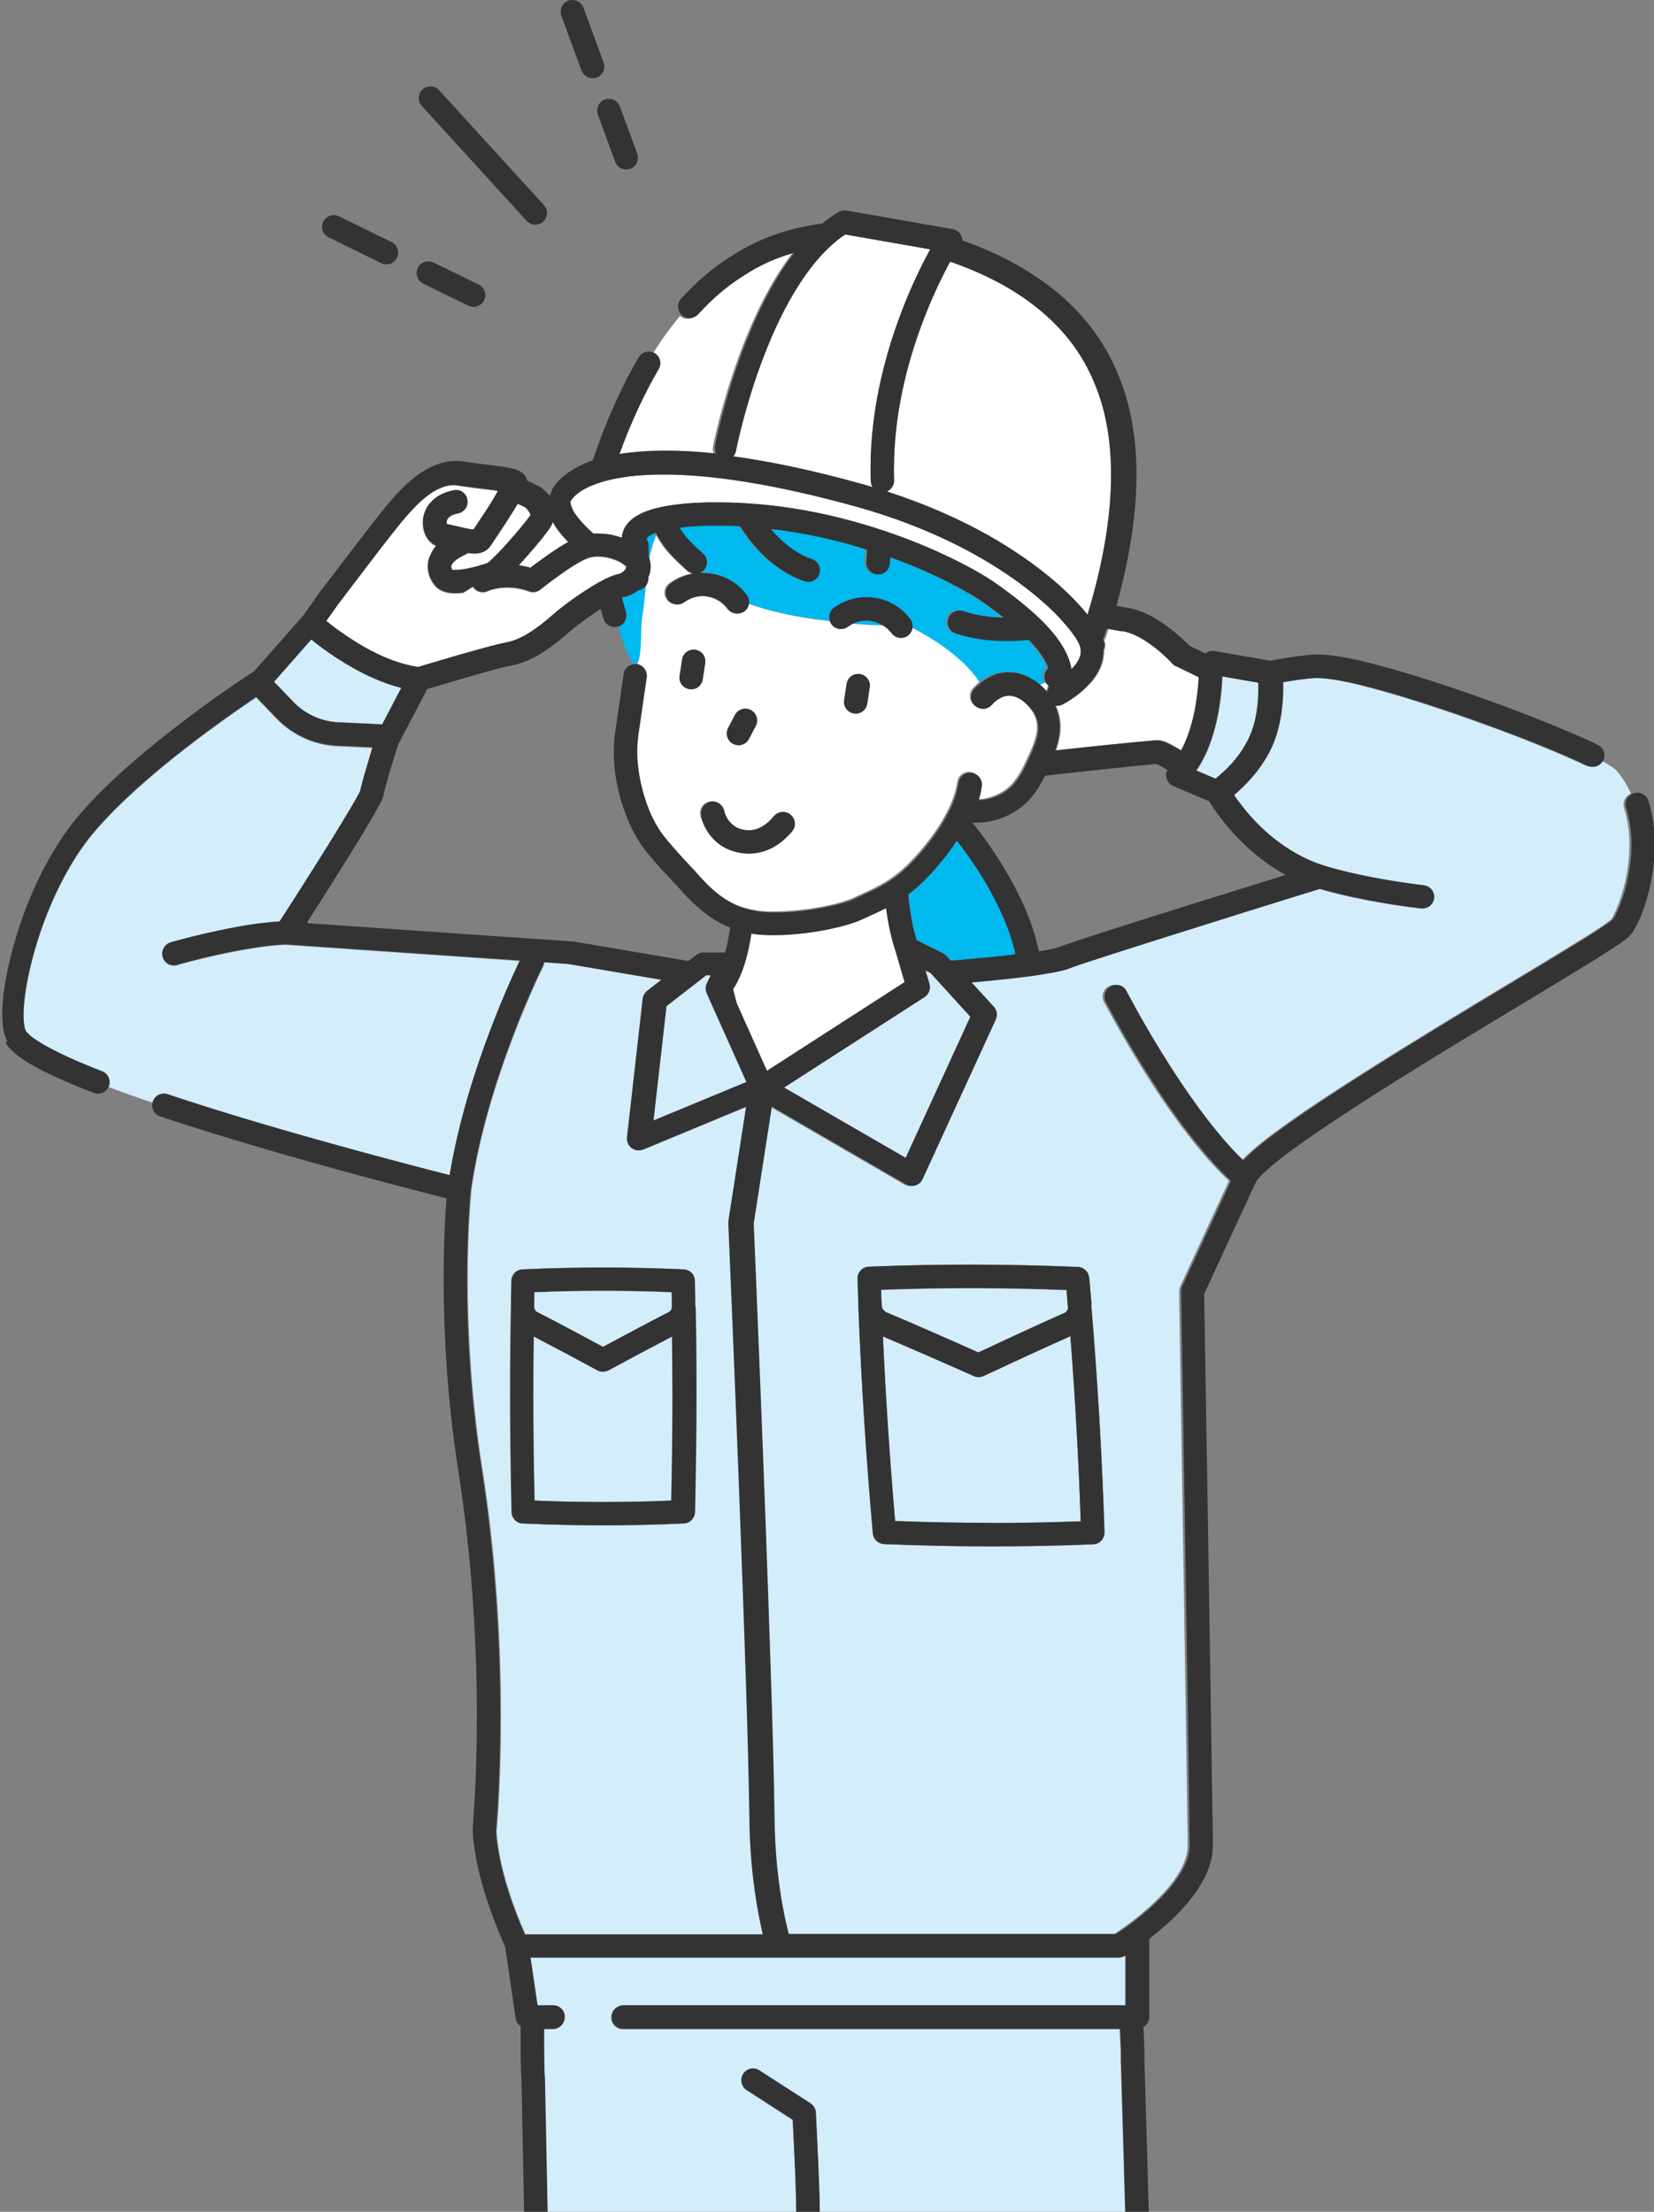 <svg xmlns="http://www.w3.org/2000/svg" id="_&#x30EC;&#x30A4;&#x30E4;&#x30FC;_1" data-name="&#x30EC;&#x30A4;&#x30E4;&#x30FC;_1" viewBox="0 0 801.2 1071.6"><rect x="0" y="0" width="801.2" height="1071.6" fill="#808080" stroke="none"/><defs><style> .st0 { fill: none; } .st1 { fill: #d3edfb; } .st2 { fill: #fff; } .st3 { fill: #00b9ef; } .st4 { fill: #333; } </style></defs><path class="st0" d="M568.2,380.8c-1.7-.7-3-2.3-3.3-4.1-.2-1.3,0-2.6.5-3.7-1.6-.9-2.9-1.7-3.9-2.2-.6-.3-1-.5-1.3-.6-.3,0-.7,0-1.2,0-.8,0-1.8.1-3,.3-2.4.2-5.4.5-8.9.9-7,.7-16,1.6-25.5,2.7-5.1.5-10.3,1.1-15.5,1.7-.9,1.8-1.9,3.7-3,5.5-2,3.3-4.6,6.6-8,9.4h0c-2.9,2.4-6.3,4.4-10.2,5.8-3.8,1.4-8.1,2.2-12.5,2.2-.5,0-.9,0-1.4,0,2.1,2.6,4.9,6.3,8,10.7,6.6,9.5,14.5,22.4,19.9,36.9,1.8,4.8,3.3,9.7,4.3,14.7.8-.1,1.7-.3,2.4-.4,2.5-.4,4.6-.9,6.1-1.3.8-.2,1.4-.4,1.8-.6.8-.3,1.9-.7,3.4-1.2,1.4-.5,3.2-1.1,5.3-1.8,4.1-1.4,9.4-3.1,15.4-5,12.1-3.9,27.2-8.6,42-13.3,16.3-5.1,32.1-10,43.1-13.4-3-1.6-5.8-3.4-8.4-5.2-6.6-4.6-12.1-9.7-16.4-14.4-6.5-7-10.6-13.1-12.3-16.1l-17.4-7.4Z"></path><path class="st0" d="M277,455.8l56,9.5,3.7-2.9c1-.8,2.2-1.2,3.5-1.2h10.5c.3-1.2.7-2.5,1-3.8.6-2.7,1.1-5.5,1.5-8.3-3.3-1.3-6.4-3-9.3-4.9-6.1-4.1-11.3-9.4-16.6-15.5-.5-.5-2.6-2.7-5.3-5.6-3.1-3.4-7-7.7-10.2-11.8-2.2-2.8-4.2-6.1-6-9.7-1.8-3.6-3.4-7.5-4.7-11.6-2.6-8.3-4.3-17.3-4.3-26.2,0-3.1.2-6.3.7-9.3l.9-6.2,3.2-22c.4-2.6,2.4-4.5,4.8-4.8-2.6-4.6-4.9-10.8-6.9-17.8-.1,0-.2,0-.4.1-3,.9-6.2-.9-7-3.9-.5-1.6-.9-3.1-1.3-4.7-3,1.9-6.2,4.2-9.1,6.3-2.5,1.9-4.7,3.6-6.3,5-3.6,3.2-7.8,6.6-12.4,9.6-4.6,2.9-9.8,5.5-15.6,6.6-.9.2-2.2.5-3.7.8-1.5.4-3.2.8-5.1,1.3-3.8,1-8.1,2.2-12.4,3.5-7.9,2.3-15.7,4.6-19.4,5.7l-13.4,25.5c-.2.3-.4.6-.6.9-.5,1.6-1.1,3.7-1.9,6.1-1.5,5.1-3.4,11.3-4.5,15.4-.3,1.2-.6,2.2-.7,2.9,0,.4-.1.7-.2.8,0,.4-.2.7-.2,1,0,.3-.2.5-.3.7-.2.4-.4.9-.6,1.3-.4.9-.9,1.9-1.6,3-1.2,2.3-2.9,5.2-4.9,8.5-3.9,6.6-9.1,15-14.2,23.1-5.7,9.1-11.3,17.9-15.2,24l127.7,8.8c.2,0,.3,0,.6,0Z"></path><path class="st0" d="M474.2,346.2l.5-3.3s0,0,0,0l-.5,3.3s0,0,0,0Z"></path><path class="st3" d="M476.4,426c-4.7-7.8-9.5-14.3-12.9-18.7-.4.6-.8,1.2-1.2,1.8-5.7,8.3-11.9,14.9-15.9,18.8-2.1,2.1-4.3,3.8-6.4,5.4.3,4,.9,8.4,1.7,12.8.6,3.2,1.4,6.4,2.3,9.4l12.7,6.3c.6.3,1.2.7,1.7,1.3l2.1,2.3c1.5-.1,3.1-.3,5-.4,7-.6,16.1-1.4,24.7-2.4.6,0,1.2-.1,1.8-.2-.9-4-2.1-8.1-3.6-12.1-3.2-8.7-7.6-17-11.9-24.2Z"></path><path class="st2" d="M534.8,309.9c.8,1.5.9,3.4.1,5.1,0,.2,0,.4,0,.5,0,2.2-.4,4.3-1,6.2-.6,1.9-1.5,3.6-2.5,5.2-2,3.2-4.5,5.7-6.9,7.8-4.8,4.2-9.4,6.5-9.6,6.6-1.1.6-2.3.7-3.4.5.4.8.7,1.6,1,2.4.9,2.6,1.3,5.3,1.3,7.9,0,1.2,0,2.3-.2,3.4h0c-.4,2.9-1.1,5.5-2,8,9.3-1,18.5-2,26.4-2.8,8.9-.9,16.1-1.6,20.1-1.9,1.1,0,1.9-.1,2.6-.2h0s0,0,0,0c0,0,0,0,0,0h0c.1,0,.2,0,.3,0,1,0,1.8.2,2.5.4.7.2,1.3.4,1.9.7,1.2.5,2.5,1.2,4,2.1.9.5,2,1.1,3.1,1.8.7-1.3,1.4-2.7,2-4.1,2-4.6,3.5-9.7,4.5-14.6,1.3-6.4,1.9-12.5,2.1-16.9-5.8-2.8-9.7-4.7-10.7-5.2-.2,0-.3-.1-.3-.1-.7-.3-1.2-.7-1.8-1.3h0s0,0,0,0h0s0,0,0,0c0,0-.1-.1-.2-.2-.2-.2-.5-.5-.9-1-.8-.8-2-2-3.5-3.3-3-2.6-7.1-5.9-11.3-8.2-2.8-1.5-5.7-2.6-8.2-3-1.8-.3-4.2-.7-7.1-1.3-.6,1.8-1.2,3.6-1.8,5.4Z"></path><path class="st2" d="M506.8,334.9c0-.2.1-.5.2-.7.3-.7.5-1.4.7-2.1-.5-.4-1-.9-1.3-1.4-.9.4-1.8.7-2.6,1,1.1,1,2.1,2,3.1,3.1Z"></path><path class="st4" d="M473.2,352.5l.9-6.3s0,0,0,0l-.9,6.3Z"></path><path class="st4" d="M281.7,34.2c1.1,2.9,4.3,4.4,7.3,3.4s4.4-4.3,3.4-7.3c-3.3-8.9-6.5-17.7-9.8-26.6-1.1-2.9-4.3-4.4-7.3-3.4-2.9,1.1-4.4,4.3-3.4,7.3l9.8,26.6Z"></path><path class="st4" d="M289.6,55.5c2.8,7.6,5.6,15.3,8.4,22.9,1.1,2.9,4.3,4.4,7.3,3.4,2.9-1.1,4.4-4.3,3.4-7.3-2.8-7.6-5.6-15.3-8.4-22.9-1.1-2.9-4.3-4.4-7.3-3.4-2.9,1.1-4.4,4.3-3.4,7.3Z"></path><path class="st4" d="M255.1,107c2.1,2.3,5.7,2.5,8,.4,2.3-2.1,2.5-5.7.4-8l-50.8-55.7c-2.1-2.3-5.7-2.5-8-.4-2.3,2.1-2.5,5.7-.4,8l50.8,55.7Z"></path><path class="st4" d="M205,137.4h0c7.3,3.6,14.6,7.2,21.9,10.7,2.8,1.4,6.2.2,7.6-2.6s.2-6.2-2.6-7.6c-7.3-3.6-14.6-7.2-21.9-10.7-2.8-1.4-6.2-.2-7.6,2.6s-.2,6.2,2.6,7.6Z"></path><path class="st4" d="M159.2,115c8.5,4.2,17,8.3,25.5,12.5,2.8,1.4,6.2.2,7.6-2.6,1.4-2.8.2-6.2-2.6-7.6-8.5-4.2-17-8.3-25.5-12.5-2.8-1.4-6.2-.2-7.6,2.6-1.4,2.8-.2,6.2,2.6,7.6Z"></path><path class="st1" d="M542.8,999.7c0-.6,0-1.3,0-2,0-2.6,0-6.1-.3-10.1,0-1.4-.1-2.9-.2-4.4h-240.6c-3.1,0-5.7-2.5-5.7-5.7s2.5-5.7,5.7-5.7h243.3v-24.2c-.2.1-.3.2-.3.2-.9.5-1.9.8-3,.8h-285l3.4,23.2h7.5c3.1,0,5.7,2.5,5.7,5.7s-2.5,5.7-5.7,5.7h-4.3c0,2.5,0,4.9,0,7.3,0,3.5,0,6.8.1,9.7,0,2.8.2,5.2.3,6.9v.3s1.3,65.8,1.3,65.8c0,0,0,0,0,.1h120.7c0-.2,0-.4,0-.6h0s0,0,0,0c0,0,0-.2,0-.3,0-.3,0-.7,0-1.1,0-2,0-5.5-.2-9.6-.1-4.1-.3-8.8-.5-13.5-.4-8.5-.8-16.8-1-21l-22.3-14.4c-2.6-1.7-3.4-5.2-1.7-7.8,1.7-2.6,5.2-3.4,7.8-1.7l24.8,16c1.5,1,2.5,2.7,2.6,4.5,0,0,1.1,21.1,1.6,35.8.2,4.9.3,9.1.3,11.8,0,.5,0,1,0,1.4,0,.2,0,.4,0,.6h147.9l-2.1-73.2v-.3Z"></path><path class="st2" d="M433.9,461.1s0,0,0,0c-2.1-6.4-3.6-13.3-4.5-19.9,0-.4,0-.8-.2-1.3-4,2.1-7.9,3.8-11.7,5.5-2.3,1.1-5.1,2-8.3,2.9-3.2.9-6.8,1.7-10.6,2.4-7.6,1.4-16,2.3-23.7,2.3-3.5,0-6.9-.2-10-.6-.3,0-.6-.1-.9-.2,0,.4-.1.9-.2,1.3-1.1,6.5-2.6,12.8-4.9,18.4-1.1,2.7-2.3,5.1-3.8,7.3l1.8,6.9,14.6,32.6,66.7-43-4.3-14.7Z"></path><path class="st4" d="M397.1,1071.1c0-2.6-.1-6.8-.3-11.8-.5-14.8-1.6-35.8-1.6-35.8,0-1.8-1.1-3.5-2.6-4.5l-24.8-16c-2.6-1.7-6.1-.9-7.8,1.7-1.7,2.6-.9,6.1,1.7,7.8l22.3,14.4c.2,4.2.6,12.6,1,21,.2,4.7.4,9.4.5,13.5.1,4.1.2,7.5.2,9.6,0,.5,0,.8,0,1.1,0,.1,0,.2,0,.3h0c0,0,0,0,0,0,0,.2,0,.4,0,.6,0,2.8,2.1,5.3,5,5.6,3.1.4,5.9-1.9,6.3-5,0-.2,0-.5,0-.7,0-.2,0-.4,0-.6,0-.4,0-.9,0-1.4Z"></path><path class="st2" d="M251.4,273.8c1.8.3,3.7.7,5.7,1.2.7-.6,1.6-1.2,2.6-2,3-2.2,6.9-5.1,11-7.7,1.6-1,3.1-1.9,4.7-2.8-2.3-2.4-4.5-4.9-6.2-7.5-.5-.7-.9-1.4-1.3-2.2-.2.5-.3,1-.6,1.5-.3.7-.7,1.2-1,1.7-.4.6-.8,1.2-1.3,1.8-1,1.3-2.2,2.8-3.5,4.5-2.7,3.3-6,7.1-9.2,10.6-.2.3-.5.5-.7.8Z"></path><path class="st3" d="M307.9,321.3c.3,0,.7.1,1,.2,2.3-4.4,1.5-17.3,2.1-21,.9-6.1,1.4-11.9,2-17.3-.5.8-1.2,1.6-2.1,2.1-.7.4-1.4.6-2.1.7-.7.5-1.4,1-2.2,1.5-1.5.9-3.2,1.5-5,1.8,0,0-.3,0-.6.2.6,2.3,1.2,4.7,1.9,7.1.8,2.9-.7,5.9-3.5,6.9,2,7,4.3,13.2,6.9,17.8.5,0,1.1,0,1.6,0Z"></path><path class="st3" d="M402,301.1c-.8-2.3-.1-4.9,1.9-6.5,4.5-3.3,10-5.2,15.8-5.2,1.3,0,2.6,0,3.9.3,7.2,1.1,13.4,5,17.4,10.4.9,1.3,1.3,2.8,1,4.3,20.7,10.9,29.3,21.3,32.4,26.2,1.5-1.2,3-2.2,4.6-3,2.9-1.4,6-2.2,9-2.2,3.9,0,7.6,1.1,11,3.1,1.6.9,3.1,2,4.5,3.3.8-.3,1.7-.7,2.6-1-.3-.5-.6-1.1-.8-1.8-.5-2.1.2-4.1,1.7-5.5-.2-.6-.5-1.2-.7-1.9-1.2-2.6-3-5.4-5.7-8.5-.9-1.1-1.9-2.2-3-3.3-3.4.4-7,.6-10.9.6-7.7,0-16.1-.9-24.5-3.7-3-1-4.6-4.2-3.6-7.2,1-3,4.2-4.6,7.2-3.6,6.5,2.2,13.3,3,19.7,3.1-3-2.3-6.3-4.8-9.9-7.3-1.6-1.1-3.8-2.5-6.6-4.2-2.8-1.6-6.2-3.5-10.1-5.5-7.7-3.9-17.3-8.2-28.4-12.2-.1,2.1-.3,3.3-.3,3.4-.4,3.1-3.3,5.3-6.4,4.9-3.1-.4-5.3-3.3-4.9-6.4h0,0c0-.1,0-.3,0-.4,0-.3,0-.8.1-1.5,0-.9.1-2.2.2-3.8-13.9-4.4-29.7-8-46.5-10,1.1,1.3,2.2,2.6,3.4,3.8,4.7,4.8,10.2,8.7,16.5,10.8,3,1,4.5,4.2,3.5,7.2-1,3-4.2,4.5-7.2,3.5-8.4-2.9-15.3-7.9-20.9-13.6-4-4.1-7.5-8.6-10.3-13-3.4-.2-6.8-.3-10.2-.3-1.6,0-3.2,0-4.8,0-5.7.1-10.4.5-14.3,1,1.5,2.4,3.1,4.4,4.7,6.1,1.6,1.8,3.2,3.2,4.6,4.5.8.7,1.6,1.4,2.3,2.1,2.2,2.2,2.2,5.8,0,8-.5.5-1.1.9-1.8,1.2.5,0,1,0,1.5,0,1.3,0,2.6,0,3.9.3,7.2,1.1,13.4,5,17.4,10.4.9,1.3,1.3,2.8,1,4.2,8.9,3.2,19.6,5.8,32.3,7.6,2.5.3,5,.7,7.4.9Z"></path><path class="st3" d="M317.1,258.3c-1.2.5-2.2.9-2.8,1.3-1,.6-1.4,1.1-1.5,1.3,0,.1,0,.2-.1.2h0s0,.2,0,.2v.2c0,0,0,0,0,0h0c.6.9.9,2,.9,3.1v5.3c.2.3.3.7.4,1.1,0,.3.2.5.2.8.6-3.6,1.7-7.7,3.4-12.1-.2-.4-.4-.8-.7-1.3Z"></path><path class="st2" d="M308.8,321.6c2.6.8,4.2,3.4,3.8,6.2l-3.2,22-.9,6.2c-.4,2.5-.5,5-.5,7.7,0,5.6.8,11.6,2.2,17.2,1.4,5.7,3.3,11.1,5.6,15.6,1.5,3,3.2,5.7,4.8,7.8,2.8,3.6,6.3,7.6,9.3,10.8,2.9,3.2,5.2,5.5,5.4,5.7h0s.3.3.3.3c3.8,4.4,7.3,8.1,10.9,11,3.6,2.9,7.2,5.1,11.2,6.7,2.7,1,5.7,1.8,9,2.3,2.4.4,5.3.5,8.4.5,5.1,0,10.8-.5,16.3-1.2,5.5-.8,10.8-1.8,15-3,2.8-.8,5.1-1.6,6.5-2.2,4.7-2.2,9.1-4.1,13.3-6.4,4.2-2.3,8.3-5.1,12.5-9.1,2.6-2.5,6.6-6.6,10.5-11.7,4-5,7.9-11,10.7-17.1,1.9-4.1,3.2-8.2,3.8-12.1.5-3.1,3.3-5.2,6.4-4.8,3.1.5,5.2,3.3,4.8,6.4-.3,2.3-.9,4.6-1.5,6.8,2.7,0,5.3-.6,7.7-1.5,2.7-1,5-2.3,6.8-3.8,2.3-1.9,4-4.1,5.6-6.6,1.6-2.5,2.9-5.4,4.3-8.4h0c1.1-2.3,2.1-4.5,2.8-6.6.8-2.1,1.3-4.1,1.6-6,0-.7.1-1.3.1-2,0-1.5-.2-2.9-.7-4.4-.5-1.4-1.2-2.8-2.3-4.3-1.9-2.5-4-4.3-5.9-5.4-1.9-1.1-3.7-1.6-5.3-1.6-1.3,0-2.6.3-4,1-1.4.7-2.9,1.8-4.4,3.5-1.3,1.5-3.2,2.1-5.1,1.8l-.5,3.3-.9,6.3.9-6.3.5-3.3c-1-.2-2.1-.6-2.9-1.4-2.3-2.1-2.5-5.7-.5-8,1-1.1,2.1-2.1,3.2-3.1-3.1-4.9-11.7-15.4-32.4-26.2-.2,1.4-1,2.7-2.2,3.7-2.5,1.9-6.1,1.3-7.9-1.2-1.1-1.5-2.5-2.8-4.2-3.8-4.6-.1-9.5-.4-14.6-.8-.9.4-1.7.9-2.5,1.5-2.5,1.9-6.1,1.4-7.9-1.2-.3-.5-.6-1-.8-1.5-2.4-.3-4.9-.6-7.4-.9-12.7-1.8-23.3-4.4-32.3-7.6-.2,1.4-1,2.8-2.2,3.7-2.5,1.9-6.1,1.3-7.9-1.2-2.3-3.1-5.8-5.3-10-6-.8-.1-1.5-.2-2.2-.2-3.3,0-6.5,1.1-9,3-2.5,1.9-6.1,1.3-7.9-1.2-1.9-2.5-1.3-6.1,1.2-7.9,3.2-2.4,7.1-4.1,11.1-4.8-1.1-.2-2.2-.7-3-1.6-.6-.6-1.8-1.7-3.2-3-1.4-1.3-3.1-3-4.9-4.9-2.2-2.4-4.4-5.4-6.4-9-1.7,4.4-2.8,8.6-3.4,12.1.3,1,.4,2,.4,3,0,1.5-.3,2.9-.7,4.2-.1.3-.2.6-.4.9v.7c0,1-.3,2-.8,2.9-.5,5.4-1,11.1-2,17.3-.6,3.7.2,16.6-2.1,21ZM408.9,339.2l1.2-7.9c.5-3.1,3.3-5.2,6.4-4.8,3.1.5,5.2,3.3,4.8,6.4l-1.2,7.9c-.5,3.1-3.3,5.2-6.4,4.8-3.1-.5-5.2-3.3-4.8-6.4ZM352.7,352.7l3.3-6.3c1.5-2.8,4.9-3.8,7.7-2.4,2.8,1.5,3.8,4.9,2.4,7.7l-3.3,6.3c-1.5,2.8-4.9,3.8-7.7,2.4-2.8-1.5-3.8-4.9-2.4-7.7ZM343.6,388.4c3-.8,6.1,1,6.9,4.1.7,2.7,1.8,4.6,3.1,6,1.3,1.4,2.9,2.3,4.4,2.9,1.6.5,3.1.8,4.5.8,2.3,0,4.5-.6,6.5-1.8,2.1-1.2,4-2.9,5.7-5,2-2.4,5.6-2.8,8-.8,2.4,2,2.8,5.6.8,8-2.5,3-5.5,5.7-9,7.7-3.5,2-7.6,3.2-12.1,3.2-2.6,0-5.4-.4-8.1-1.4-3.3-1.1-6.5-3-9.1-5.9-2.6-2.8-4.7-6.5-5.9-10.9-.8-3,1-6.1,4.1-6.9ZM329.2,327.5l1.2-7.9c.5-3.1,3.3-5.2,6.4-4.8,3.1.5,5.2,3.3,4.8,6.4l-1.2,7.9c-.5,3.1-3.3,5.2-6.4,4.8-3.1-.5-5.2-3.3-4.8-6.4Z"></path><path class="st4" d="M339.6,395.4c1.1,4.4,3.2,8.1,5.9,10.9,2.6,2.8,5.8,4.8,9.1,5.9,2.7.9,5.5,1.4,8.1,1.4,4.4,0,8.5-1.2,12.1-3.2,3.5-2,6.5-4.7,9-7.7,2-2.4,1.6-6-.8-8-2.4-2-6-1.6-8,.8-1.7,2.1-3.7,3.8-5.7,5-2.1,1.2-4.2,1.8-6.5,1.8-1.4,0-2.9-.2-4.5-.8-1.6-.5-3.1-1.5-4.4-2.9-1.3-1.4-2.5-3.3-3.1-6-.8-3-3.9-4.9-6.9-4.1s-4.9,3.9-4.1,6.9Z"></path><path class="st3" d="M419.7,300.7c-2.3,0-4.5.5-6.5,1.5,5.1.4,10,.7,14.6.8-1.7-1.1-3.7-1.8-5.8-2.1-.8-.1-1.5-.2-2.2-.2Z"></path><path class="st4" d="M355.1,360.4c2.8,1.5,6.2.4,7.7-2.4l3.3-6.3c1.5-2.8.4-6.2-2.4-7.7-2.8-1.5-6.2-.4-7.7,2.4l-3.3,6.3c-1.5,2.8-.4,6.2,2.4,7.7Z"></path><path class="st4" d="M334,333.9c3.1.5,6-1.7,6.4-4.8l1.2-7.9c.5-3.1-1.7-6-4.8-6.4-3.1-.5-6,1.7-6.4,4.8l-1.2,7.9c-.5,3.1,1.7,6,4.8,6.4Z"></path><path class="st4" d="M413.7,345.7c3.1.5,6-1.7,6.4-4.8l1.2-7.9c.5-3.1-1.7-6-4.8-6.4-3.1-.5-6,1.7-6.4,4.8l-1.2,7.9c-.5,3.1,1.7,6,4.8,6.4Z"></path><path class="st4" d="M441,300c-4-5.4-10.2-9.4-17.4-10.4-1.3-.2-2.6-.3-3.9-.3-5.8,0-11.4,1.9-15.8,5.2-2.1,1.5-2.7,4.2-1.9,6.5.2.5.4,1,.8,1.5,1.9,2.5,5.4,3,7.9,1.2.8-.6,1.6-1.1,2.5-1.5,2-1,4.2-1.5,6.5-1.5.7,0,1.5,0,2.2.2,2.2.3,4.1,1.1,5.8,2.1,1.6,1,3,2.3,4.2,3.8,1.9,2.5,5.4,3,7.9,1.2,1.2-.9,2-2.3,2.2-3.7.2-1.5-.1-3-1-4.3Z"></path><path class="st2" d="M237.7,264.4c-.6.9-1.3,1.6-2.1,2.1-.7.5-1.5.8-2.1,1-1.3.4-2.4.5-3.5.5-1.1,0-2.1,0-3.2-.2-.3.2-.7.4-1,.6-2.6,1.2-4.4,2.4-5.4,3.3-1.1,1-1.5,1.7-1.6,2.1-.1.3-.1.5-.1.7,0,.3,0,.6.2.9,0,.2.2.4.3.6.3,0,.8,0,1.4,0,.8,0,1.9,0,3-.2,1.1-.1,2.4-.4,3.6-.6,2.5-.5,4.9-1.2,6.8-1.8,1-.3,1.8-.6,2.4-.8,0,0,.1-.1.2-.2.4-.3,1.1-.9,1.8-1.6,1.5-1.4,3.4-3.4,5.5-5.6,4.1-4.4,8.5-9.7,11.2-13.1.8-1,1.4-1.8,1.8-2.4,0-.1.1-.2.2-.3,0,0,0,0,0-.2,0-.2-.2-.5-.3-.8-.3-.7-.9-1.4-1.4-2-.3-.3-.6-.6-.7-.6h0c0,0-.3-.2-.5-.3-.4-.2-1-.5-1.7-.8-.5-.2-1-.5-1.6-.7-.9,1.6-2,3.4-3.1,5.1-3.2,5.2-6.9,10.6-8.8,13.5-.5.8-1,1.4-1.1,1.7Z"></path><path class="st2" d="M185.8,318.4c5.4,2.4,11.1,4.2,16.6,4.9,2.2-.7,7.4-2.2,13.4-4,8.1-2.4,17.8-5.2,24.4-6.8,1.9-.5,3.5-.9,4.9-1.1,3.8-.7,7.8-2.6,11.6-5,3.9-2.5,7.6-5.5,11-8.5,2.5-2.2,5.9-4.9,9.6-7.5,3.7-2.6,7.7-5.3,11.4-7.4,2.5-1.4,4.8-2.7,6.9-3.5,1.2-.5,2.4-.9,3.8-1.2.6,0,1.4-.5,2.1-1,.7-.6,1.3-1.3,1.6-1.9.2-.4.2-.6.2-.6h0c-.3-.5-1-1-1.9-1.6-.9-.6-2-1.2-3.3-1.7-2.5-1-5.6-1.7-8.4-1.7-1.3,0-2.6.1-3.8.4-.5.1-1.4.4-2.5.9-1.1.5-2.3,1.1-3.6,1.9-2.6,1.5-5.5,3.4-8.1,5.3-5.3,3.7-9.7,7.3-10,7.5h0c-1.6,1.3-3.7,1.6-5.5.9-4-1.5-7.6-1.9-10.6-1.9-5.2,0-8.8,1.5-9.3,1.7h0c-2.6,1.3-5.8.4-7.3-2.1l-4.6,2.9c-1.3.2-2.7.3-4,.3-1.1,0-2.2,0-3.4-.3-1.1-.2-2.3-.5-3.6-1.2-.8-.4-1.6-1-2.4-1.8-1-1.1-2-2.4-2.7-4.1-.7-1.6-1.2-3.5-1.2-5.6,0-1.3.2-2.6.6-4l1.6-3.5c.4-.6.8-1.2,1.3-1.8.2-.2.4-.4.6-.7-.3-.1-.6-.3-.9-.4-1-.6-1.8-1.3-2.5-2-1.3-1.5-2.1-3.2-2.6-5-.3-1.2-.5-2.5-.5-3.9,0-2.4.6-4.9,2-7.3,1.4-2.4,3.6-4.5,6.4-6,1.9-1,4-1.7,6.4-2.2,3.1-.6,6.1,1.4,6.7,4.4.6,3.1-1.4,6.1-4.4,6.7-2.2.4-3.5,1.1-4.2,1.7-.7.6-1,1.1-1.2,1.6-.1.4-.2.7-.2,1.1,0,.3,0,.6.1.9.4,0,.8.1,1.3.2,1,.2,2.1.4,3.1.7,2.1.5,4.4,1,6.3,1.4.8.2,1.6.2,2.2.3.1-.2.3-.4.4-.6.7-1,1.6-2.3,2.5-3.8,1.9-2.9,4.2-6.4,6.2-9.6,1.1-1.7,2-3.4,2.8-4.8-.6,0-1.2-.2-1.8-.3-4.4-.6-10.5-1.2-17.5-2.3-.7-.1-1.4-.2-2.1-.2-2.2,0-4.4.5-6.6,1.5-2.2.9-4.5,2.3-6.6,4-4.3,3.3-8.2,7.7-11.2,11.3-.7.8-1.6,1.9-2.7,3.3-1.1,1.4-2.4,3-3.8,4.8-2.8,3.6-6,7.7-9.2,11.9-6.4,8.3-12.7,16.7-15.2,20-.6.8-.9,1.2-1.1,1.4l-5.6,7.9c1.5,1.2,3.3,2.6,5.4,4.2,5.8,4.2,13.8,9.4,22.5,13.2Z"></path><path class="st2" d="M318.1,179.1c-7.1,12.2-13.5,26-19,41.1,6.5-1.1,13.8-1.6,22.3-1.6,7.4,0,15.5.4,24.5,1.4-.6-1.1-.8-2.4-.5-3.7,0-.1,1.8-9.5,5.7-22.9,3.9-13.4,9.9-30.9,18.3-47.5,4.2-8.2,8.9-16.1,14.4-23.2-8.9,2.6-17.3,6.4-25.2,11.6h0c-7.5,4.9-14.6,11-21.3,18.3-2.1,2.3-5.6,2.5-7.9.5-4.7,5.6-9.1,11.7-13.3,18.4,2.6,1.6,3.5,5,1.9,7.7Z"></path><path class="st2" d="M433,226.9c0,1.9,0,3.8.1,5.8,0,2.4-1.4,4.6-3.5,5.4,18.9,6.1,35.1,13.4,48.7,21,16.3,9.1,28.9,18.7,37.9,27.3,4.3,4.1,7.8,7.9,10.6,11.4,7.4-24.2,11.4-47.2,11.4-67.7,0-16.3-2.5-31.1-7.8-43.8h0c-5.9-14.8-15.4-27.1-28.1-37.2-11.6-9.3-25.8-16.7-42-22.3-.2.4-.5.8-.7,1.3-2.9,5.5-6.9,13.5-10.8,23.3-7.9,19.6-15.7,46.6-15.7,75.5Z"></path><path class="st2" d="M422.7,236c-.5-.8-.9-1.8-.9-2.9,0-2.1-.1-4.1-.1-6.2,0-30.9,8.3-59.2,16.5-79.7,4.6-11.5,9.2-20.6,12.4-26.4l-41.2-7.2c-3.8,2.5-7.5,5.7-11,9.5-4,4.3-7.8,9.2-11.2,14.6-6.9,10.7-12.6,23.1-17.2,34.9-9.1,23.6-13.3,44.7-13.5,45.8h0c-.2,1.1-.7,2-1.3,2.7,17.9,2.5,38.8,6.8,63.1,13.6,1.5.4,2.9.8,4.4,1.3Z"></path><path class="st2" d="M277.3,246.6c.7,1.4,1.9,3.2,3.4,5,1.9,2.2,4.2,4.6,6.8,6.9.8,0,1.5,0,2.3,0,3.3,0,6.6.5,9.6,1.4.7.2,1.3.4,1.9.6.1-1.6.6-3.5,1.6-5.2,1.2-2,2.9-3.7,5.2-5.1,1.5-1,3.3-1.8,5.3-2.6,2.7-1,5.9-1.8,9.8-2.5,5.2-.9,11.5-1.5,19.5-1.7,1.7,0,3.4,0,5.1,0,28.5,0,55,5.6,77,12.6,22,7.1,39.4,15.6,50.1,21.8,3,1.8,5.5,3.4,7.4,4.7,8.9,6.3,16.2,12.1,21.9,17.7,5.7,5.6,10,11.1,12.6,16.7,1.1,2.4,1.9,4.9,2.3,7.3.4-.4.8-.8,1.2-1.3,1.4-1.6,2.4-3.3,2.9-4.8.3-.9.4-1.7.4-2.6,0-.8-.1-1.7-.5-2.7-.3-.9-1.2-2.6-2.6-4.7-1.4-2-3.3-4.5-5.7-7.1-4.8-5.4-11.7-11.7-20.6-18.3-17.9-13.2-44-27.4-78.9-37.1-41-11.5-71.8-15.8-93.9-15.7-10.2,0-18.6.9-25.2,2.4-6.6,1.5-11.5,3.6-14.8,5.7-2.2,1.4-3.7,2.9-4.6,4.3-.1.2-.2.4-.3.5,0,.2,0,.3,0,.6,0,.3,0,.7.2,1.2.1.5.4,1.2.8,1.9Z"></path><path class="st1" d="M81.2,530.4c29.2,9.7,62.4,19.3,89.4,26.7,21.2,5.8,38.5,10.3,47.2,12.5,4.3-26.3,12.7-51.9,20.1-71.4,6-15.8,11.5-27.6,13.9-32.6l-113.3-7.8c-4.8.1-10.3.8-16,1.7-5.7.9-11.6,2.1-16.9,3.2-10.6,2.3-18.9,4.7-19.8,5h0c-3,.9-6.2-.8-7-3.8-.9-3,.9-6.2,3.9-7,0,0,4.8-1.4,11.8-3.1,7-1.7,16.4-3.8,25.7-5.3,5.2-.8,10.3-1.5,15.2-1.7.6-1,1.4-2.2,2.4-3.7,2.4-3.8,5.8-9.1,9.6-15,7.5-11.8,16.4-26,22-35.5,1.6-2.7,2.9-5,3.9-6.8.5-.9.9-1.7,1.1-2.1,0-.1.1-.2.1-.3,0-.3.1-.7.2-1,.1-.5.2-1.1.4-1.6.3-1.2.7-2.6,1.1-4.1.8-3,1.9-6.5,2.9-9.8.5-1.5.9-3.1,1.3-4.5l-17.1-.8c-11.1-.5-21.6-5.3-29.3-13.3l-9.9-10.3c-.4.3-.8.5-1.2.8-3.4,2.3-8.2,5.5-13.8,9.6-11.3,8-26,19.1-39.6,31.1-9.1,8-17.6,16.3-24.3,24.3-8.1,9.7-14.9,21.7-20.3,34.1-5.3,12.3-9.1,25-11.3,35.8-1.4,7.2-2.2,13.6-2.2,18.4,0,2.1.1,3.9.4,5.3.2,1.3.6,2.2.7,2.4.1.2.5.7,1,1.2.5.6,1.3,1.2,2.3,2,1.9,1.5,4.6,3.2,7.9,4.9,6.6,3.6,15.5,7.5,25.8,11.5h0c2.9,1.1,4.4,4.4,3.2,7.3,6.7,2.5,13.9,5.1,21.4,7.6,1-3,4.2-4.6,7.2-3.6Z"></path><path class="st1" d="M361.7,814.1c-.9-27.8-2-59.3-3.2-89.7-2.3-60.7-4.6-116.7-5.2-129.1,0-1.6-.1-2.5-.1-2.5,0-.3,0-.8,0-1.1l8.6-55.5-49.9,20.7c-1.9.8-4,.5-5.6-.7-1.6-1.2-2.4-3.2-2.2-5.2l7.6-67.2c.2-1.5,1-2.9,2.2-3.8l6.8-5.3-45.4-7.7-11.5-.8c0,.6-.3,1.1-.5,1.7h0s0,.1,0,.1c0,0-.1.2-.2.5-.2.4-.5,1-.9,1.8-.8,1.6-1.9,3.9-3.2,6.9-2.7,6-6.4,14.6-10.3,24.9-7.9,20.6-16.7,48-20.4,75.1h0c0,.2,0,.4,0,.6,0,.5-.1,1.2-.2,2.2-.2,1.9-.4,4.8-.6,8.5-.5,7.4-.9,18.2-.9,31.5,0,23.9,1.5,56,7.1,91.7,7.2,45.7,9,88,9,119.8,0,31.5-1.8,52.5-2.1,55.9.4,6.9,1.8,14.2,3.7,21.1,3.3,12.4,7.9,23.5,10.3,28.7h115.7c-2.3-9.7-6.3-29.6-6.5-55.7-.2-15.5-.8-39.6-1.7-67.4ZM336.5,732.6c0,3-2.4,5.4-5.4,5.5-13,.6-26,.9-39,.9s-26-.3-39-.9c-3-.1-5.3-2.6-5.4-5.5-.4-18.7-.7-37.4-.7-56.1s.1-29,.4-43.5c0,0,0,0,0,0,0,0,0-.2,0-.3h0c0-.2,0-.4,0-.7,0-.1,0-.2,0-.3,0,0,0,0,0,0,0-3.7.1-7.5.2-11.2,0-3,2.4-5.4,5.4-5.5,13-.6,26-.9,39-.9s26,.3,39,.9c3,.1,5.3,2.6,5.4,5.5,0,3.7.2,7.5.2,11.2,0,0,0,0,0,0,0,.1,0,.2,0,.3,0,.2,0,.4,0,.6h0s0,0,0,0h0s0,0,0,0c0,0,0,.2,0,.3s0,0,0,0c.3,14.5.4,29,.4,43.5s-.2,37.4-.7,56.1Z"></path><path class="st1" d="M768.1,371c-10.1-4.9-25.4-11.2-42.1-17.4-16.7-6.2-34.8-12.4-50.7-17.1-10.6-3.1-20.2-5.6-27.6-6.9-4.2-.8-7.7-1.1-10.1-1.1-.4,0-.8,0-1.2,0-4.1.3-9.1,1-13.2,1.6-.9.2-1.8.3-2.6.4,0,1,0,2.1,0,3.4,0,3.5-.2,7.8-1,12.6-.7,4.7-2,9.8-4.2,14.8-3.8,8.6-9.5,15.3-14.2,19.9-1.6,1.6-3.1,2.9-4.4,4,1,1.5,2.4,3.4,4,5.4,4.5,5.6,11.1,12.8,19.8,18.9,5.8,4,12.5,7.6,20,9.9,0,0,0,0,0,0,0,0,0,0,0,0h0s0,0,0,0h.1c.1,0,.3.1.6.2.5.2,1.3.4,2.3.7,2.1.6,5.2,1.4,9.3,2.4,8.2,1.9,20.4,4.4,35.9,6.2,3.1.4,5.3,3.2,4.9,6.3-.4,3.1-3.2,5.3-6.3,4.9-26.4-3.2-43.4-7.9-48.8-9.5-.5.1-1,.3-1.6.5-2.1.7-5.2,1.6-9.1,2.8-7.6,2.4-18.2,5.7-29.8,9.3-23.1,7.2-50.4,15.8-66.9,21.2-4.7,1.5-8.5,2.8-11.1,3.7-1.4.5-2.4.8-2.8,1-1,.4-1.9.7-3,1-1.1.3-2.3.6-3.6.8-2.6.5-5.5,1-8.7,1.5-6.4.9-13.8,1.8-20.9,2.5-4,.4-7.9.8-11.4,1.1l10.7,11.7c1.5,1.7,1.9,4.1,1,6.2l-35.5,77.4c-.7,1.5-1.9,2.6-3.4,3s-3.2.3-4.6-.5l-65-37.7-8.8,56.7c.4,8.9,5.4,128.1,8.2,215.2,1,30.2,1.7,56.6,1.9,73.2.3,27.9,4.9,48.4,6.9,55.8h158.6c.4-.2.8-.5,1.3-.9,1.7-1.1,4.1-2.8,6.9-4.9,5.5-4.2,12.5-10.1,17.9-16.6,3.6-4.3,6.6-8.9,8.1-13.2.9-2.4,1.4-4.8,1.4-7,0-1.9,0-7.1-.2-14.8-.1-7.7-.2-17.7-.4-29.5-.4-23.5-.8-53.6-1.3-84.2-1-61-2-123.5-2.2-137.4,0-1.8,0-2.8,0-2.8,0-.9.2-1.7.5-2.5l23.6-51.1c-7.1-6.6-14-14.6-20.5-23.1-7.5-9.7-14.4-20-20.3-29.4-11.8-18.8-19.7-34.1-19.8-34.2-1.4-2.8-.3-6.2,2.5-7.6,2.8-1.4,6.2-.3,7.6,2.5h0c0,.1,0,.2.1.4.1.2.3.6.6,1.1.5,1,1.3,2.4,2.3,4.2,2,3.6,4.8,8.7,8.3,14.7,7.1,12,16.8,27.5,27.6,41.5,5.7,7.4,11.7,14.3,17.6,20.1.3-.3.6-.7,1-1,2.4-2.4,5.5-5.1,9.1-8,7.3-5.8,16.8-12.5,27.8-19.8,22-14.6,49.5-31.5,74.6-46.7,16.7-10.1,32.3-19.5,44.3-26.8,6.9-4.2,12.6-7.8,16.6-10.4,2.1-1.4,3.8-2.6,4.8-3.4.4-.3.7-.6.9-.7.2-.3.6-.8.9-1.5.4-.8.9-1.8,1.4-2.9,1-2.3,2.1-5.2,3.1-8.5,2-6.6,3.5-14.9,3.5-23.4,0-6-.8-12-2.6-17.7h0c-.9-2.9.6-5.9,3.4-7-1.8-3.9-4-7.6-7-11.1-1-1.2-3.8-3-8-5.2-1.4,2.8-4.7,3.9-7.5,2.6ZM535,742.3c.1,3.1-2.3,5.7-5.4,5.9-16.4.6-32.8,1-49.3,1s-34.7-.4-52.1-1.1c-2.8-.1-5.2-2.3-5.4-5.2-3.3-36.6-5.6-73.2-7-109.7,0,0,0,0,0-.1,0-.2,0-.4,0-.6,0-.2,0-.4,0-.5,0,0,0,0,0,0-.2-4.1-.3-8.2-.4-12.4-.1-3.1,2.3-5.7,5.4-5.9,16.4-.6,32.9-1,49.3-1s34.7.4,52.1,1.1c2.8.1,5.2,2.3,5.4,5.2.4,4.1.7,8.2,1.1,12.4,0,0,0,0,0,0,0,.2,0,.4,0,.5,0,.2,0,.4,0,.6h0s0,0,0,0h0s0,0,0,0c3,36.6,5.2,73.2,6.4,109.8Z"></path><polygon class="st4" points="253.3 231.3 253.3 231.3 253.3 231.3 253.3 231.3"></polygon><path class="st4" d="M2.6,505c.8,1.3,1.7,2.5,2.7,3.5,1.8,1.9,4.1,3.6,6.7,5.3,3.9,2.6,8.7,5.1,14.4,7.7,5.6,2.6,12,5.3,19,8,2.9,1.1,6.2-.3,7.3-3.2,0,0,0,0,0,0,1.1-2.9-.3-6.2-3.2-7.3h0c-10.4-4-19.3-8-25.8-11.5-3.3-1.8-6-3.5-7.9-4.9-1-.7-1.7-1.4-2.3-2-.6-.6-.9-1-1-1.2-.1-.2-.5-1.1-.7-2.4-.2-1.3-.4-3.2-.4-5.3,0-4.8.7-11.2,2.2-18.4,2.2-10.8,6-23.4,11.3-35.8,5.3-12.3,12.2-24.4,20.3-34.1,6.7-8,15.3-16.4,24.3-24.3,13.6-11.9,28.3-23,39.6-31.1,5.7-4,10.4-7.3,13.8-9.6.4-.3.9-.6,1.2-.8l9.9,10.3c7.7,8,18.2,12.8,29.3,13.3l17.1.8c-.4,1.4-.9,2.9-1.3,4.5-1,3.3-2,6.8-2.9,9.8-.4,1.5-.8,2.9-1.1,4.1-.1.6-.3,1.1-.4,1.6,0,.4-.1.7-.2,1,0,0,0,.2-.1.3-.2.5-.6,1.2-1.1,2.1-.9,1.7-2.3,4.1-3.9,6.8-5.6,9.5-14.5,23.7-22,35.5-3.7,5.9-7.1,11.2-9.6,15-.9,1.5-1.8,2.7-2.4,3.7-4.9.3-10,.9-15.2,1.7-9.4,1.5-18.7,3.6-25.7,5.3-7,1.7-11.7,3.1-11.8,3.1-3,.9-4.7,4-3.9,7,.9,3,4,4.7,7,3.9h0c.9-.3,9.2-2.6,19.8-5,5.3-1.2,11.1-2.3,16.9-3.2,5.7-.9,11.2-1.5,16-1.7l113.3,7.8c-2.4,5-7.9,16.9-13.9,32.6-7.5,19.6-15.8,45.1-20.1,71.4-8.7-2.2-26.1-6.7-47.2-12.5-27-7.4-60.2-16.9-89.4-26.7-3-1-6.2.6-7.2,3.6,0,0,0,0,0,0-1,3,.6,6.2,3.6,7.2,31.5,10.5,67.3,20.7,95.3,28.3,20,5.4,35.9,9.5,43.4,11.4-.6,6.9-1.4,20.6-1.4,39.2,0,24.4,1.5,57,7.2,93.4,7,44.9,8.9,86.7,8.9,118,0,16.9-.5,30.8-1.1,40.4-.3,4.8-.5,8.5-.7,11.1,0,1.3-.2,2.2-.2,2.9,0,.3,0,.6,0,.7v.2s0,0,0,0c0,.3,0,.6,0,.9.5,8.1,2.1,16.2,4.1,23.7h0c2.5,9.3,5.6,17.7,8.1,23.9,1.5,3.6,2.7,6.4,3.5,8.1l5.1,34.8c.2,1.6,1.1,2.9,2.4,3.8,0,2.9,0,5.7,0,8.3,0,3.6,0,7,.1,10,0,2.9.2,5.3.3,7.4l1.3,65.7c0,3.1,2.7,5.6,5.8,5.6,3.1,0,5.6-2.6,5.6-5.7,0,0,0,0,0-.1l-1.3-65.8v-.3c-.2-1.7-.3-4.1-.3-6.9,0-2.8-.1-6.1-.1-9.7,0-2.3,0-4.8,0-7.3h4.3c3.1,0,5.7-2.5,5.7-5.7s-2.5-5.7-5.7-5.7h-7.5l-3.4-23.2h285c1,0,2.1-.3,3-.8,0,0,.1,0,.3-.2v24.2h-243.3c-3.1,0-5.7,2.5-5.7,5.7s2.5,5.7,5.7,5.7h240.6c0,1.5.2,3,.2,4.4.2,4,.3,7.5.3,10.1,0,.8,0,1.4,0,2v.3s2.1,73.2,2.1,73.2v.2c0,3.1,2.7,5.6,5.8,5.5,3.1,0,5.6-2.7,5.5-5.8l-2.1-73.3c0-.7,0-1.4,0-2.1,0-3.9-.2-9-.5-14.8,0-.2,0-.4,0-.6.4-.2.7-.5,1.1-.8,1.1-1.1,1.7-2.5,1.7-4v-37.9c2.8-2.2,5.9-4.7,9.1-7.6,5.2-4.7,10.4-10.3,14.5-16.5,2-3.1,3.8-6.4,5.1-9.9,1.3-3.5,2.1-7.1,2.1-10.9,0-2.2,0-8-.2-16.5-.8-56.7-3.7-234.1-4-251l24.8-53.7.2-.4h0c0,0,.2-.5.6-1,.8-1,2.2-2.6,4.2-4.4,3.7-3.4,9.3-7.8,16-12.6,11.9-8.5,27.5-18.8,44.3-29.3,25.2-15.9,53.1-32.6,75.2-45.9,11-6.7,20.6-12.5,27.7-17,3.5-2.3,6.5-4.2,8.7-5.7,1.1-.8,2.1-1.5,2.9-2.1.4-.3.8-.6,1.1-1,.4-.3.7-.7,1.2-1.3.7-.9,1.3-1.9,1.9-3,1.1-2,2.2-4.3,3.3-7.1,1.6-4.2,3.1-9.2,4.3-14.9,1.1-5.6,1.9-11.8,1.9-18.3,0-6.9-.9-14.1-3.1-21.2-1-3-4.2-4.6-7.1-3.7-.1,0-.2,0-.3.1-2.8,1.1-4.3,4.1-3.4,7h0c1.8,5.7,2.6,11.7,2.6,17.7,0,8.5-1.5,16.8-3.5,23.4-1,3.3-2.1,6.2-3.1,8.5-.5,1.1-1,2.1-1.4,2.9-.4.7-.7,1.2-.9,1.5-.1.1-.5.4-.9.7-1,.8-2.7,2-4.8,3.4-4,2.7-9.7,6.2-16.6,10.4-12,7.4-27.6,16.7-44.3,26.8-25.1,15.2-52.6,32.1-74.6,46.7-11,7.3-20.6,14.1-27.8,19.8-3.6,2.9-6.7,5.5-9.1,8-.3.3-.6.7-1,1-5.9-5.7-11.9-12.7-17.6-20.1-10.8-14-20.5-29.5-27.6-41.5-3.5-6-6.4-11.1-8.3-14.7-1-1.8-1.7-3.2-2.3-4.2-.3-.5-.5-.9-.6-1.1,0-.1-.1-.2-.1-.3h0c-1.4-2.9-4.8-4-7.6-2.5-2.8,1.4-3.9,4.8-2.5,7.6,0,0,7.9,15.4,19.8,34.2,5.9,9.4,12.8,19.7,20.3,29.4,6.5,8.4,13.4,16.4,20.5,23.1l-23.6,51.1c-.4.8-.5,1.6-.5,2.5,0,0,0,1,0,2.8.2,13.9,1.3,76.3,2.2,137.4.5,30.5,1,60.6,1.3,84.2.2,11.8.3,21.8.4,29.5.1,7.6.2,12.9.2,14.8,0,2.2-.5,4.5-1.4,7-1.6,4.3-4.5,8.8-8.1,13.2-5.4,6.5-12.4,12.4-17.9,16.6-2.8,2.1-5.2,3.8-6.9,4.9-.5.3-1,.6-1.3.9h-158.6c-2-7.4-6.6-27.9-6.9-55.8-.2-16.7-.9-43-1.9-73.2-2.8-87.2-7.8-206.3-8.2-215.2l8.8-56.7,65,37.7c1.4.8,3,1,4.6.5s2.8-1.6,3.4-3l35.5-77.4c.9-2.1.6-4.5-1-6.2l-10.7-11.7c3.5-.3,7.4-.7,11.4-1.1,7.1-.7,14.5-1.5,20.9-2.5,3.2-.5,6.1-1,8.7-1.5,1.3-.3,2.5-.5,3.6-.8,1.1-.3,2.1-.6,3-1,.5-.2,1.5-.6,2.8-1,2.6-.9,6.4-2.2,11.1-3.7,16.5-5.4,43.8-13.9,66.9-21.2,11.6-3.6,22.1-6.9,29.8-9.3,3.8-1.2,6.9-2.1,9.1-2.8.6-.2,1.2-.4,1.6-.5,5.3,1.6,22.4,6.3,48.8,9.5,3.1.4,5.9-1.8,6.3-4.9.4-3.1-1.8-5.9-4.9-6.3-15.5-1.9-27.7-4.3-35.9-6.2-4.1-1-7.3-1.8-9.3-2.4-1-.3-1.8-.5-2.3-.7-.3,0-.4-.1-.6-.2h-.1s0,0,0,0h0s0,0,0,0c0,0,0,0,0,0-7.5-2.3-14.2-5.9-20-9.9-8.7-6-15.4-13.2-19.8-18.9-1.6-2.1-3-3.9-4-5.4,1.3-1.1,2.8-2.4,4.4-4,4.7-4.6,10.4-11.3,14.2-19.9,2.2-5,3.4-10.1,4.2-14.8.7-4.7,1-9,1-12.6,0-1.2,0-2.4,0-3.4.8-.1,1.7-.3,2.6-.4,4.1-.7,9.1-1.4,13.2-1.6.3,0,.7,0,1.2,0,2.3,0,5.8.4,10.1,1.1,7.4,1.3,17,3.8,27.6,6.9,15.9,4.7,34,10.9,50.7,17.1,16.7,6.2,32,12.6,42.1,17.4,2.8,1.3,6.1.2,7.5-2.6,0,0,0,0,0,0,1.4-2.8.2-6.2-2.7-7.6-8.1-3.9-19-8.5-31.2-13.3-18.3-7.2-39.6-14.7-58.5-20.5-9.5-2.9-18.4-5.3-26.1-7.1-3.9-.9-7.4-1.6-10.7-2-3.2-.5-6.1-.8-8.7-.8-.6,0-1.3,0-1.9,0-4.9.3-10.4,1.1-14.7,1.8-3.1.5-5.6,1-6.8,1.2l-26.9-4.7c-1.6-.3-3.2.2-4.5,1.2-3.6-1.8-6.2-3-7.5-3.6-1.4-1.4-4.5-4.5-8.6-7.7-2.8-2.2-6-4.5-9.6-6.5-3.6-1.9-7.5-3.6-11.8-4.3-1.4-.2-3.3-.6-5.6-1,6.2-22.4,9.7-43.8,9.7-63.5,0-17.5-2.7-33.7-8.7-48.1h0s0,0,0,0c0,0,0,0,0,0h0c-6.6-16.6-17.5-30.6-31.5-41.7-12.5-10-27.4-17.8-44.1-23.7,0-.8-.2-1.5-.5-2.2-.8-1.7-2.3-3-4.2-3.3l-51.4-9c-1.3-.2-2.7,0-3.9.7-2.8,1.7-5.4,3.6-7.9,5.6-5.5.7-10.9,1.8-16.1,3.2-10.2,2.8-19.8,7.2-28.8,13.1h0s0,0,0,0c0,0,0,0,0,0h0c-8.5,5.4-16.3,12.2-23.5,20.1-2.1,2.3-1.9,5.9.4,8,0,0,0,0,.1,0,2.3,2,5.8,1.8,7.9-.5,6.6-7.3,13.7-13.4,21.3-18.2h0c7.9-5.3,16.3-9.1,25.2-11.6-5.5,7.1-10.3,15.1-14.4,23.2-8.5,16.6-14.4,34.1-18.3,47.5-3.9,13.4-5.7,22.8-5.7,22.9-.2,1.3,0,2.6.5,3.7-9-1-17.1-1.4-24.5-1.4-8.4,0-15.8.6-22.3,1.6,5.5-15.1,11.9-28.9,19-41.1,1.6-2.7.7-6.1-1.9-7.7,0,0,0,0,0,0-2.7-1.6-6.2-.7-7.8,2h0c-8.7,14.8-16.1,31.6-22.3,50-4.2,1.4-7.8,3.2-10.9,5.2-3.2,2.1-5.8,4.5-7.7,7.2-.8,1.1-1.4,2.4-1.8,3.7,0,.2-.1.5-.2.7-.2,0-.4,0-.6,0,0,0,0,0,0,0,0,0,0,0,0,0-.5-.7-1.1-1.3-1.7-1.9-.6-.6-1.2-1.1-1.8-1.6-.4-.3-.7-.5-1.1-.7-.6-.4-1.3-.7-2-1-1.2-.6-2.5-1.2-3.9-1.8-.1-.6-.4-1.3-.8-2,0,0,0,0,0,0-.5-.8-1.1-1.4-1.6-1.8-1-.8-1.9-1.2-2.8-1.5-.8-.3-1.5-.5-2.3-.7-1.4-.3-2.9-.6-4.5-.8-2.5-.4-5.3-.7-8.4-1.1-3.1-.4-6.5-.8-10.1-1.4-1.3-.2-2.5-.3-3.8-.3-4,0-7.7.9-11.1,2.4-5.1,2.2-9.3,5.4-13,8.8-3.7,3.4-6.7,6.9-9.1,9.7-.9,1.1-2,2.5-3.4,4.2-4.7,5.9-11.9,15.3-18,23.3-6.1,7.9-11,14.4-11,14.4h-.1c0,.1-8.5,12.1-8.5,12.1l-23.8,27c-1.1.7-14.9,9.6-32,22.5-8.9,6.7-18.7,14.4-28,22.6-9.4,8.2-18.3,16.9-25.6,25.6-12,14.4-21,32.6-27.1,50-3,8.7-5.3,17.2-6.9,24.9-1.6,7.8-2.4,14.8-2.4,20.6,0,2.6.2,5,.5,7.2.4,2.2,1,4.2,2,6.1ZM148.7,447c3.9-6.1,9.6-15,15.2-24,5.1-8.2,10.3-16.5,14.2-23.1,2-3.3,3.6-6.2,4.9-8.5.6-1.1,1.1-2.1,1.6-3,.2-.4.4-.9.6-1.3,0-.2.2-.5.3-.7,0-.3.2-.6.2-1,0-.1,0-.4.2-.8.2-.7.4-1.7.7-2.9,1.1-4.1,2.9-10.3,4.5-15.4.7-2.3,1.4-4.5,1.9-6.1.2-.3.4-.5.6-.9l13.4-25.5c3.7-1.1,11.5-3.4,19.4-5.7,4.3-1.2,8.6-2.5,12.4-3.5,1.9-.5,3.6-1,5.1-1.3,1.5-.4,2.8-.7,3.7-.8,5.7-1.1,10.9-3.6,15.6-6.6,4.6-3,8.8-6.4,12.4-9.6,1.6-1.4,3.8-3.2,6.3-5,2.8-2.1,6-4.3,9.1-6.3.4,1.5.8,3.1,1.3,4.7.9,3,4,4.7,7,3.9.1,0,.2,0,.4-.1,2.8-1,4.3-4,3.5-6.9-.7-2.4-1.3-4.8-1.9-7.1.3-.1.5-.2.6-.2,1.8-.3,3.5-1,5-1.8.8-.4,1.5-.9,2.2-1.5.7,0,1.4-.3,2.1-.7.9-.5,1.6-1.2,2.1-2.1.5-.9.8-1.8.8-2.9v-.7c.1-.3.2-.6.4-.9.5-1.3.7-2.7.7-4.2,0-1-.1-2-.4-3,0-.3-.1-.5-.2-.8-.1-.4-.3-.7-.4-1.1v-5.3c0-1.1-.3-2.2-.9-3.1h0s0,0,0,0v-.2c0,0,0-.1,0-.1h0s0,0,.1-.2c.1-.2.5-.7,1.5-1.3.7-.4,1.6-.9,2.8-1.3.2.4.4.8.7,1.3,2,3.6,4.2,6.6,6.4,9,1.8,2,3.4,3.6,4.9,4.9,1.4,1.3,2.6,2.4,3.2,3,.9.9,1.9,1.4,3,1.6-4.1.7-7.9,2.4-11.1,4.8-2.5,1.9-3,5.4-1.2,7.9,1.9,2.5,5.4,3,7.9,1.2,2.6-1.9,5.7-3,9-3,.7,0,1.5,0,2.2.2,4.2.6,7.7,2.8,10,6,1.9,2.5,5.4,3,7.9,1.2,1.3-.9,2-2.3,2.2-3.7.2-1.4-.1-3-1-4.2-4-5.5-10.2-9.4-17.4-10.4-1.3-.2-2.6-.3-3.9-.3-.5,0-1,0-1.5,0,.6-.3,1.3-.7,1.8-1.2,2.2-2.2,2.2-5.8,0-8-.7-.7-1.5-1.4-2.3-2.1-1.4-1.3-3-2.7-4.6-4.5-1.6-1.7-3.2-3.7-4.7-6.1,3.9-.5,8.6-.9,14.3-1,1.6,0,3.2,0,4.8,0,3.4,0,6.8,0,10.2.3,2.9,4.4,6.3,8.9,10.3,13,5.6,5.7,12.6,10.7,20.9,13.6,3,1,6.2-.6,7.2-3.5,1-3-.6-6.2-3.5-7.2-6.3-2.2-11.8-6.1-16.5-10.8-1.2-1.2-2.3-2.5-3.4-3.8,16.8,1.9,32.6,5.6,46.5,10,0,1.5-.1,2.8-.2,3.8,0,.7,0,1.1-.1,1.5,0,.2,0,.3,0,.3h0c0,0,0,0,0,0-.4,3.1,1.8,6,4.9,6.4,3.1.4,6-1.8,6.4-4.9,0-.1.2-1.3.3-3.4,11.1,4,20.7,8.3,28.4,12.2,3.9,2,7.3,3.8,10.1,5.5,2.8,1.6,5.1,3.1,6.6,4.2,3.6,2.5,6.9,5,9.9,7.3-6.4,0-13.2-1-19.7-3.1-3-1-6.2.6-7.2,3.6-1,3,.6,6.2,3.6,7.2,8.4,2.8,16.8,3.7,24.5,3.7,3.9,0,7.5-.2,10.9-.6,1.1,1.1,2.1,2.2,3,3.3,2.6,3.1,4.5,5.9,5.7,8.5.3.6.5,1.3.7,1.9-1.5,1.3-2.2,3.4-1.7,5.5.2.6.4,1.2.8,1.8.4.6.8,1,1.3,1.4-.2.7-.4,1.4-.7,2.1,0,.2-.2.5-.2.7-1-1.1-2-2.2-3.1-3.1-1.4-1.3-2.9-2.4-4.5-3.3-3.4-2-7.2-3.1-11-3.1-3.1,0-6.2.7-9,2.2-1.6.8-3.2,1.8-4.6,3-1.1.9-2.2,1.9-3.2,3.1-2.1,2.3-1.9,5.9.5,8,.8.8,1.9,1.2,2.9,1.4,0,0,0,0,0,0,1.8.3,3.7-.3,5.1-1.8,1.5-1.7,3-2.8,4.4-3.5,1.4-.7,2.7-1,4-1,1.6,0,3.4.5,5.3,1.6,1.9,1.1,3.9,2.9,5.9,5.4,1.1,1.4,1.8,2.8,2.3,4.3.5,1.4.7,2.9.7,4.4,0,.7,0,1.3-.1,2-.3,1.9-.8,3.9-1.6,6-.8,2.1-1.8,4.3-2.8,6.6h0c-1.4,3-2.7,5.9-4.3,8.4-1.6,2.5-3.3,4.7-5.6,6.6-1.8,1.5-4.1,2.8-6.8,3.8-2.4.9-5,1.4-7.7,1.5.7-2.2,1.2-4.5,1.5-6.8.5-3.1-1.7-6-4.8-6.4-3.1-.5-6,1.7-6.4,4.8-.6,3.9-1.9,8-3.8,12.1-2.8,6.1-6.8,12.1-10.7,17.1-3.9,5-7.9,9.2-10.5,11.7-4.3,4.1-8.3,6.8-12.5,9.1-4.2,2.3-8.6,4.2-13.3,6.4-1.4.7-3.7,1.5-6.5,2.2-4.2,1.1-9.5,2.2-15,3-5.5.8-11.2,1.2-16.3,1.2-3.1,0-6-.2-8.4-.5-3.3-.5-6.3-1.3-9-2.3-4.1-1.6-7.7-3.8-11.2-6.7-3.6-2.9-7.1-6.6-10.9-11l-.3-.3h0c-.2-.3-2.5-2.6-5.4-5.8-2.9-3.2-6.5-7.2-9.3-10.8-1.6-2.1-3.3-4.8-4.8-7.8-2.3-4.6-4.2-9.9-5.6-15.6-1.4-5.7-2.2-11.6-2.2-17.2,0-2.6.2-5.2.5-7.7l.9-6.2,3.2-22c.4-2.8-1.3-5.4-3.8-6.2-.3-.1-.6-.2-1-.2-.5,0-1.1,0-1.6,0-2.4.3-4.5,2.2-4.8,4.8l-3.2,22-.9,6.2c-.5,3.1-.7,6.2-.7,9.3,0,8.9,1.6,18,4.3,26.2,1.3,4.1,2.9,8,4.7,11.6,1.8,3.6,3.8,6.9,6,9.7,3.2,4.1,7.1,8.5,10.2,11.8,2.7,2.9,4.8,5.1,5.3,5.6,5.3,6.2,10.6,11.4,16.6,15.5,2.9,2,6,3.6,9.3,4.9-.4,2.8-.9,5.6-1.5,8.3-.3,1.3-.6,2.6-1,3.8h-10.5c-1.3,0-2.5.4-3.5,1.2l-3.7,2.9-56-9.5c-.2,0-.3,0-.6,0l-127.7-8.8ZM342.3,481.2l19.2,42.9-44.9,18.6,6.3-55.3,19.2-14.9h2.1l-1.9,3.9c-.7,1.5-.7,3.2,0,4.8ZM369.9,937.2h-115.7c-2.3-5.2-7-16.2-10.3-28.7-1.8-6.9-3.2-14.2-3.7-21.1.3-3.4,2.1-24.4,2.1-55.9,0-31.7-1.9-74.1-9-119.8-5.6-35.7-7.1-67.8-7.1-91.7,0-13.3.5-24.1.9-31.5.2-3.7.5-6.6.6-8.5,0-1,.2-1.7.2-2.2,0-.2,0-.4,0-.5h0c3.8-27.2,12.6-54.6,20.4-75.2,3.9-10.3,7.6-18.9,10.3-24.9,1.4-3,2.5-5.3,3.2-6.9.4-.8.7-1.4.9-1.8,0-.2.2-.4.2-.5h0c0-.1,0-.1,0-.1.3-.5.4-1.1.5-1.7l11.5.8,45.4,7.7-6.8,5.3c-1.2.9-2,2.3-2.2,3.8l-7.6,67.2c-.2,2,.6,4,2.2,5.2,1.6,1.2,3.7,1.5,5.6.7l49.9-20.7-8.6,55.5c0,.3,0,.8,0,1.1,0,0,0,.9.1,2.5.5,12.3,2.9,68.4,5.2,129.1,1.1,30.4,2.3,61.9,3.2,89.7.9,27.8,1.5,51.9,1.7,67.4.3,26.1,4.2,46,6.5,55.7ZM371.5,518.8l-14.6-32.6-1.8-6.9c1.5-2.2,2.7-4.7,3.8-7.3,2.3-5.5,3.8-11.9,4.9-18.4,0-.4.1-.9.2-1.3.3,0,.6.1.9.2,3.1.5,6.5.6,10,.6,7.7,0,16.1-.9,23.7-2.3,3.8-.7,7.4-1.5,10.6-2.4,3.2-.9,6-1.8,8.3-2.9,3.8-1.8,7.7-3.4,11.7-5.5,0,.4,0,.8.2,1.3.9,6.6,2.4,13.5,4.5,19.9,0,0,0,0,0,0l4.3,14.7-66.7,43ZM438.7,560.9l-58.8-34,68-43.8c2.1-1.4,3.1-4,2.4-6.4l-1.9-6.4,2.3,1.2,19.2,21.1-31.3,68.3ZM490.2,462.6c-8.6,1-17.7,1.8-24.7,2.4-1.8.2-3.5.3-5,.4l-2.1-2.3c-.5-.5-1-.9-1.7-1.3l-12.7-6.3c-.9-3-1.7-6.2-2.3-9.4-.9-4.4-1.4-8.8-1.7-12.8,2.1-1.6,4.3-3.4,6.4-5.4,4-3.8,10.2-10.5,15.9-18.8.4-.6.8-1.2,1.2-1.8,3.4,4.4,8.2,10.9,12.9,18.7,4.4,7.2,8.7,15.6,11.9,24.2,1.5,4,2.7,8,3.6,12.1-.6,0-1.2.1-1.8.2ZM598,404.3c4.4,4.7,9.9,9.8,16.4,14.4,2.6,1.8,5.4,3.6,8.4,5.2-11,3.4-26.8,8.3-43.1,13.4-14.8,4.6-29.9,9.4-42,13.3-6,1.9-11.3,3.6-15.4,5-2.1.7-3.8,1.3-5.3,1.8-1.4.5-2.5.9-3.4,1.2-.3.1-1,.3-1.8.6-1.5.4-3.6.9-6.1,1.3-.8.1-1.6.3-2.4.4-1.1-5-2.6-10-4.3-14.7-5.4-14.4-13.3-27.4-19.9-36.9-3.1-4.4-5.8-8-8-10.7.5,0,.9,0,1.4,0,4.4,0,8.6-.8,12.5-2.2,3.8-1.4,7.3-3.4,10.2-5.7h0c3.4-2.9,6-6.1,8-9.4,1.1-1.9,2.1-3.7,3-5.5,5.2-.6,10.4-1.1,15.5-1.7,9.5-1,18.5-2,25.5-2.7,3.5-.4,6.6-.6,8.9-.9,1.2-.1,2.2-.2,3-.3.5,0,.9,0,1.2,0,.3.1.7.3,1.3.6,1,.5,2.3,1.2,3.9,2.2-.6,1.1-.8,2.4-.5,3.7.4,1.8,1.6,3.4,3.3,4.1l17.4,7.4c1.8,2.9,5.9,9.1,12.3,16.1ZM584.5,364.2c3.6-8.4,5.5-17.2,6.5-24.8.6-4.5.9-8.5,1-11.6l17.3,3c0,.9,0,1.9,0,3.1,0,3-.2,6.8-.8,10.8-.6,4-1.7,8.1-3.4,12-2.9,6.7-7.7,12.4-11.7,16.3-1.8,1.8-3.5,3.2-4.8,4.2l-9.2-3.9c2-2.9,3.6-6,5-9.1ZM543.7,305.8c2.5.4,5.4,1.5,8.2,3,4.2,2.3,8.4,5.5,11.3,8.2,1.5,1.3,2.7,2.5,3.5,3.3.4.4.7.7.9,1,.1.1.2.2.2.2h0c0,0,0,0,0,0h0s0,0,0,0c.5.6,1.1,1,1.8,1.3,0,0,0,0,.3.1,1.1.5,4.9,2.4,10.7,5.2-.2,4.4-.8,10.5-2.1,16.9-1,4.9-2.5,10-4.5,14.6-.6,1.4-1.3,2.8-2,4.1-1.1-.7-2.1-1.3-3.1-1.8-1.5-.8-2.7-1.5-4-2.1-.6-.3-1.2-.5-1.9-.7-.7-.2-1.5-.4-2.5-.4,0,0-.2,0-.3,0h0s0,0,0,0c0,0,0,0,0,0h0c-.7,0-1.5,0-2.6.2-4,.3-11.2,1-20.1,1.9-7.9.8-17.1,1.8-26.4,2.8.9-2.5,1.7-5.1,2-7.9h0c.1-1.1.2-2.3.2-3.5,0-2.6-.4-5.3-1.3-7.9-.3-.8-.6-1.6-1-2.4,1.1.2,2.3,0,3.4-.5.2-.1,4.8-2.4,9.6-6.6,2.4-2.1,4.9-4.7,6.9-7.8,1-1.6,1.9-3.3,2.5-5.2.6-1.9,1-4,1-6.2,0-.2,0-.4,0-.5.8-1.7.7-3.5-.1-5.1.6-1.8,1.2-3.6,1.8-5.4,2.9.5,5.3,1,7.1,1.3ZM460.3,126.8c16.2,5.6,30.5,13,42,22.3,12.7,10.1,22.2,22.4,28.1,37.1h0c5.3,12.8,7.8,27.5,7.8,43.9,0,20.5-4,43.4-11.4,67.7-2.8-3.5-6.3-7.3-10.6-11.4-9.1-8.6-21.7-18.1-37.9-27.3-13.6-7.6-29.9-14.9-48.7-21,2.1-.9,3.6-3,3.5-5.4,0-1.9-.1-3.8-.1-5.8,0-28.9,7.8-55.8,15.7-75.5,3.9-9.8,7.9-17.8,10.8-23.3.2-.5.5-.9.7-1.3ZM356.5,218.5h0c.2-1.1,4.4-22.3,13.5-45.9,4.5-11.8,10.2-24.2,17.2-34.9,3.5-5.4,7.2-10.3,11.2-14.6,3.5-3.7,7.2-6.9,11-9.5l41.2,7.2c-3.2,5.8-7.8,14.9-12.4,26.4-8.2,20.5-16.5,48.8-16.5,79.7,0,2,0,4.1.1,6.2,0,1.1.4,2.1.9,2.9-1.4-.4-2.9-.8-4.4-1.3-24.3-6.8-45.3-11.2-63.1-13.6.6-.7,1.1-1.6,1.3-2.6ZM276.4,242.8c0-.2.1-.3.3-.5,1-1.4,2.4-2.8,4.6-4.3,3.3-2.2,8.2-4.2,14.8-5.7,6.6-1.5,15-2.4,25.2-2.4,22.1,0,52.9,4.3,93.9,15.7,34.9,9.8,61,23.9,78.9,37.1,8.9,6.6,15.8,12.9,20.6,18.3,2.4,2.7,4.3,5.1,5.7,7.1,1.4,2,2.3,3.7,2.6,4.7.4,1,.5,1.8.5,2.7,0,.8-.1,1.7-.4,2.6-.5,1.5-1.5,3.2-2.9,4.8-.4.4-.8.9-1.2,1.3-.4-2.5-1.2-4.9-2.3-7.3-2.6-5.7-6.9-11.1-12.6-16.7-5.8-5.6-13-11.4-21.9-17.7-1.9-1.4-4.4-2.9-7.4-4.7-10.6-6.2-28.1-14.8-50.1-21.8-22-7.1-48.5-12.6-77-12.6-1.7,0-3.4,0-5.1,0-8,.2-14.3.8-19.5,1.7-3.9.7-7.1,1.5-9.8,2.5-2,.8-3.8,1.6-5.3,2.6-2.3,1.4-4,3.2-5.2,5.1-1,1.7-1.5,3.5-1.6,5.2-.6-.2-1.3-.4-1.9-.6-3-.9-6.3-1.4-9.6-1.4-.8,0-1.5,0-2.3,0-2.6-2.3-5-4.7-6.8-6.9-1.5-1.8-2.7-3.5-3.4-5-.4-.7-.6-1.4-.8-1.9-.1-.5-.2-.9-.2-1.2,0-.3,0-.4,0-.6ZM261.3,262.4c1.4-1.7,2.6-3.2,3.5-4.5.5-.7.9-1.3,1.3-1.8.4-.6.7-1.1,1-1.7.2-.5.4-1,.6-1.5.4.7.8,1.4,1.3,2.2,1.7,2.6,3.9,5.1,6.2,7.5-1.6.9-3.1,1.8-4.7,2.8-4,2.6-8,5.5-11,7.7-1,.7-1.8,1.4-2.6,2-2-.6-3.9-1-5.7-1.2.2-.3.5-.5.7-.8,3.2-3.4,6.5-7.3,9.2-10.6ZM247.6,249.2c1.1-1.8,2.1-3.5,3.1-5.1.6.2,1.1.5,1.6.7.7.3,1.3.6,1.7.8.2.1.4.2.5.3h0c0,.1.4.3.7.7.5.5,1,1.3,1.4,2,.2.3.3.6.3.8,0,0,0,.1,0,.2,0,0-.1.2-.2.3-.4.6-1,1.4-1.8,2.4-2.7,3.5-7.2,8.7-11.2,13.1-2,2.2-4,4.2-5.5,5.6-.7.7-1.4,1.3-1.8,1.6,0,0-.2.1-.2.2-.6.2-1.4.5-2.4.8-1.9.6-4.3,1.2-6.8,1.8-1.2.3-2.4.5-3.6.6-1.1.1-2.2.2-3,.2-.6,0-1.1,0-1.4,0-.1-.2-.2-.4-.3-.6-.2-.4-.2-.7-.2-.9,0-.2,0-.4.1-.7.2-.4.6-1.2,1.6-2.1,1.1-1,2.8-2.1,5.4-3.3.4-.2.7-.4,1-.6,1,.1,2.1.2,3.2.2,1.1,0,2.2,0,3.5-.5.7-.2,1.4-.5,2.1-1,.7-.5,1.5-1.2,2.1-2.1.2-.2.6-.9,1.1-1.7,1.9-2.9,5.6-8.3,8.8-13.5ZM163.5,293.1c.1-.2.5-.6,1.1-1.4,2.5-3.3,8.8-11.6,15.2-20,3.2-4.2,6.4-8.4,9.2-11.9,1.4-1.8,2.7-3.4,3.8-4.8,1.1-1.4,2-2.5,2.7-3.3,3-3.5,6.9-7.9,11.2-11.3,2.2-1.7,4.4-3.1,6.6-4,2.2-1,4.4-1.5,6.6-1.5.7,0,1.4,0,2.1.2,7,1.1,13.1,1.7,17.5,2.3.6,0,1.3.2,1.8.3-.8,1.4-1.8,3.1-2.8,4.8-2,3.3-4.3,6.8-6.2,9.6-1,1.4-1.8,2.7-2.5,3.8-.1.2-.3.4-.4.6-.6,0-1.3-.1-2.2-.3-1.9-.3-4.2-.9-6.3-1.4-1.1-.2-2.1-.5-3.1-.7-.4,0-.8-.1-1.3-.2,0-.3-.1-.6-.1-.9,0-.4,0-.8.2-1.1.2-.5.5-1,1.2-1.6.7-.6,2-1.3,4.2-1.7,3.1-.6,5.1-3.6,4.4-6.7-.6-3.1-3.6-5.1-6.7-4.4-2.4.5-4.5,1.2-6.4,2.2-2.8,1.5-5,3.6-6.4,6-1.4,2.4-2,5-2,7.3,0,1.4.2,2.7.5,3.9.5,1.9,1.3,3.5,2.6,5,.7.7,1.4,1.5,2.5,2,.3.2.6.3.9.4-.2.2-.4.4-.6.7-.5.6-.9,1.2-1.3,1.8l-1.6,3.5c-.4,1.3-.6,2.7-.6,4,0,2.1.5,4,1.2,5.6.7,1.6,1.7,3,2.7,4.1.7.8,1.6,1.4,2.4,1.8,1.2.6,2.4,1,3.6,1.2,1.1.2,2.3.3,3.4.3,1.3,0,2.7-.1,4-.3l4.6-2.9c1.5,2.5,4.7,3.4,7.3,2.1h0c.5-.2,4-1.7,9.3-1.7,3,0,6.6.5,10.6,1.9,1.9.7,4,.3,5.5-.9h0c.2-.2,4.6-3.8,10-7.5,2.6-1.9,5.5-3.8,8.1-5.3,1.3-.7,2.5-1.4,3.6-1.9,1.1-.5,2-.8,2.5-.9,1.1-.3,2.4-.4,3.8-.4,2.8,0,5.9.6,8.4,1.7,1.3.5,2.4,1.1,3.3,1.7.9.6,1.5,1.2,1.9,1.6h0c0,.1,0,.3-.2.7-.2.5-.8,1.3-1.6,1.9-.7.6-1.6.9-2.1,1-1.4.2-2.5.7-3.8,1.2-2.2.9-4.5,2.1-6.9,3.5-3.7,2.2-7.7,4.8-11.4,7.4-3.7,2.7-7.1,5.3-9.6,7.5-3.4,3-7.2,6.1-11,8.5-3.9,2.5-7.8,4.3-11.6,5-1.4.3-3,.6-4.9,1.1-6.6,1.7-16.3,4.4-24.4,6.8-6,1.8-11.2,3.3-13.4,4-5.5-.8-11.2-2.6-16.6-4.9-8.7-3.8-16.7-9-22.5-13.2-2.1-1.6-4-3-5.4-4.2l5.6-7.9ZM150.8,309.9c3,2.4,7.4,5.8,12.8,9.3,5.1,3.3,11.1,6.8,17.7,9.6,4.1,1.8,8.5,3.4,13,4.5l-9.2,17.6-21.2-1c-8.2-.4-16-3.9-21.7-9.8l-9.4-9.8,18-20.4Z"></path><path class="st1" d="M588.8,377.2c1.3-1,2.9-2.4,4.8-4.2,4.1-3.9,8.8-9.7,11.7-16.3,1.7-3.9,2.8-8,3.4-12,.6-4,.8-7.7.8-10.8,0-1.1,0-2.2,0-3.1l-17.3-3c-.1,3.1-.4,7.1-1,11.6-1,7.6-2.9,16.4-6.5,24.8-1.4,3.1-3,6.2-5,9.1l9.2,3.9Z"></path><path class="st1" d="M163.9,349.9l21.2,1,9.2-17.6c-4.5-1.1-8.9-2.7-13-4.5-6.5-2.8-12.5-6.3-17.7-9.6-5.4-3.5-9.8-6.8-12.8-9.3l-18,20.4,9.4,9.8c5.7,5.9,13.5,9.4,21.7,9.8Z"></path><path class="st1" d="M344.2,472.6h-2.1l-19.2,14.9-6.3,55.3,44.9-18.6-19.2-42.9c-.7-1.5-.7-3.3,0-4.8l1.9-3.9Z"></path><path class="st1" d="M448.4,470.3l1.9,6.4c.7,2.4-.3,5-2.4,6.4l-68,43.8,58.8,34,31.3-68.3-19.2-21.1-2.3-1.2Z"></path><path class="st1" d="M476.4,666.7c-1.5.7-3.2.7-4.7,0-14.8-6.6-29.4-13-44-19.2,1.4,29.8,3.4,59.6,5.9,89.4,15.6.6,31.1.9,46.7.9s28.8-.3,43.2-.8c-1.1-29.9-2.7-59.8-5-89.7-13.9,6.2-28,12.7-42.1,19.3Z"></path><path class="st1" d="M429,635.8c14.9,6.3,29.9,12.9,44.9,19.6,14.1-6.6,28.3-13.1,42.3-19.4.4-.4.7-.7.8-1.1.2-.4.3-.8.3-1.2v-.2s5.6-.5,5.6-.5l-5.6.5c-.2-2.8-.5-5.6-.7-8.4-15.6-.6-31.1-.9-46.6-.9s-28.8.3-43.2.8c0,2.6.2,5.2.3,7.8,0,.5.2,1,.5,1.6.3.5.8,1,1.4,1.5Z"></path><path class="st4" d="M528.7,632.5h0s0,0,0,0h0c0-.2,0-.4,0-.6,0-.2,0-.4,0-.5,0,0,0,0,0,0-.3-4.1-.7-8.2-1.1-12.4-.3-2.8-2.6-5-5.4-5.2-17.4-.7-34.7-1.1-52.1-1.1s-32.9.3-49.3,1c-3.1.1-5.5,2.7-5.4,5.9.1,4.1.3,8.2.4,12.4,0,0,0,0,0,0,0,.2,0,.4,0,.5,0,.2,0,.4,0,.6,0,0,0,0,0,.1,1.4,36.6,3.8,73.2,7,109.7.3,2.8,2.6,5,5.4,5.2,17.4.7,34.8,1.1,52.1,1.1s32.9-.3,49.3-1c3.1-.1,5.5-2.7,5.4-5.9-1.2-36.6-3.3-73.2-6.4-109.8,0,0,0,0,0,0ZM427.1,632.6c-.1-2.6-.2-5.2-.3-7.8,14.4-.5,28.8-.8,43.2-.8s31.1.3,46.6.9c.2,2.8.5,5.6.7,8.4l5.6-.5-5.6.5v.2c0,.5,0,.8-.3,1.2-.2.3-.4.7-.8,1.1-14,6.2-28.2,12.8-42.3,19.4-15-6.7-30-13.3-44.9-19.6-.6-.5-1.1-1.1-1.4-1.5-.4-.6-.5-1.1-.5-1.6ZM480.3,737.8c-15.5,0-31.1-.3-46.7-.9-2.6-29.8-4.6-59.6-5.9-89.4,14.5,6.2,29.2,12.6,44,19.2,1.5.7,3.2.6,4.7,0,14.1-6.6,28.2-13.1,42.1-19.3,2.3,29.9,4,59.8,5,89.7-14.4.5-28.8.8-43.2.8Z"></path><path class="st1" d="M294.8,663.9c-1.7.9-3.7.9-5.4,0-10.3-5.6-20.6-11.1-30.8-16.4-.1,9.7-.2,19.3-.2,29,0,16.8.2,33.7.6,50.5,11.1.5,22.1.7,33.2.7s22.1-.2,33.2-.7c.4-16.8.6-33.7.6-50.5s0-19.3-.2-29c-10.2,5.3-20.5,10.8-30.8,16.4Z"></path><path class="st4" d="M336.8,633c0,0,0-.2,0-.3h0c0-.2,0-.4,0-.7,0-.1,0-.2,0-.3,0,0,0,0,0,0,0-3.7-.1-7.5-.2-11.2,0-3-2.4-5.4-5.4-5.5-13-.6-26-.9-39-.9s-26,.3-39,.9c-3,.1-5.3,2.6-5.4,5.5,0,3.7-.2,7.5-.2,11.2,0,0,0,0,0,0,0,.1,0,.2,0,.3,0,.2,0,.4,0,.7h0c0,0,0,.2,0,.3s0,0,0,0c-.3,14.5-.4,29-.4,43.5s.2,37.4.7,56.1c0,3,2.4,5.4,5.4,5.5,13,.6,26,.9,39,.9s26-.3,39-.9c3-.1,5.3-2.6,5.4-5.5.4-18.7.7-37.4.7-56.1s-.1-29-.4-43.5c0,0,0,0,0,0ZM258.8,633c0-2.3,0-4.6.1-6.9,11.1-.5,22.1-.7,33.2-.7s22.1.2,33.2.7c0,2.3.1,4.6.1,6.9h0s0,0,0,0c0,.5-.1,1-.3,1.4-.2.3-.4.6-.7.9-10.7,5.5-21.5,11.3-32.3,17.1-10.8-5.8-21.6-11.6-32.3-17.1-.3-.3-.5-.6-.7-.9-.2-.4-.3-.9-.3-1.4h0ZM325.3,727c-11.1.5-22.1.7-33.2.7s-22.1-.2-33.2-.7c-.4-16.8-.6-33.7-.6-50.5s0-19.3.2-29c10.2,5.3,20.5,10.8,30.8,16.4,1.7.9,3.7.9,5.4,0,10.3-5.6,20.6-11.1,30.8-16.4.1,9.7.2,19.3.2,29,0,16.8-.2,33.7-.6,50.5Z"></path><path class="st1" d="M259.8,635.4c10.7,5.5,21.5,11.3,32.3,17.1,10.8-5.8,21.6-11.6,32.3-17.1.3-.3.5-.6.7-.9.2-.4.3-.9.3-1.4h0c0-2.4,0-4.7-.1-7-11.1-.5-22.1-.7-33.2-.7s-22.1.2-33.2.7c0,2.3-.1,4.6-.1,6.9h0c0,.6.1,1,.3,1.5.2.3.4.6.7.9Z"></path><polygon class="st4" points="336.8 632.7 336.8 632.7 336.8 632.7 336.8 632.7"></polygon></svg>